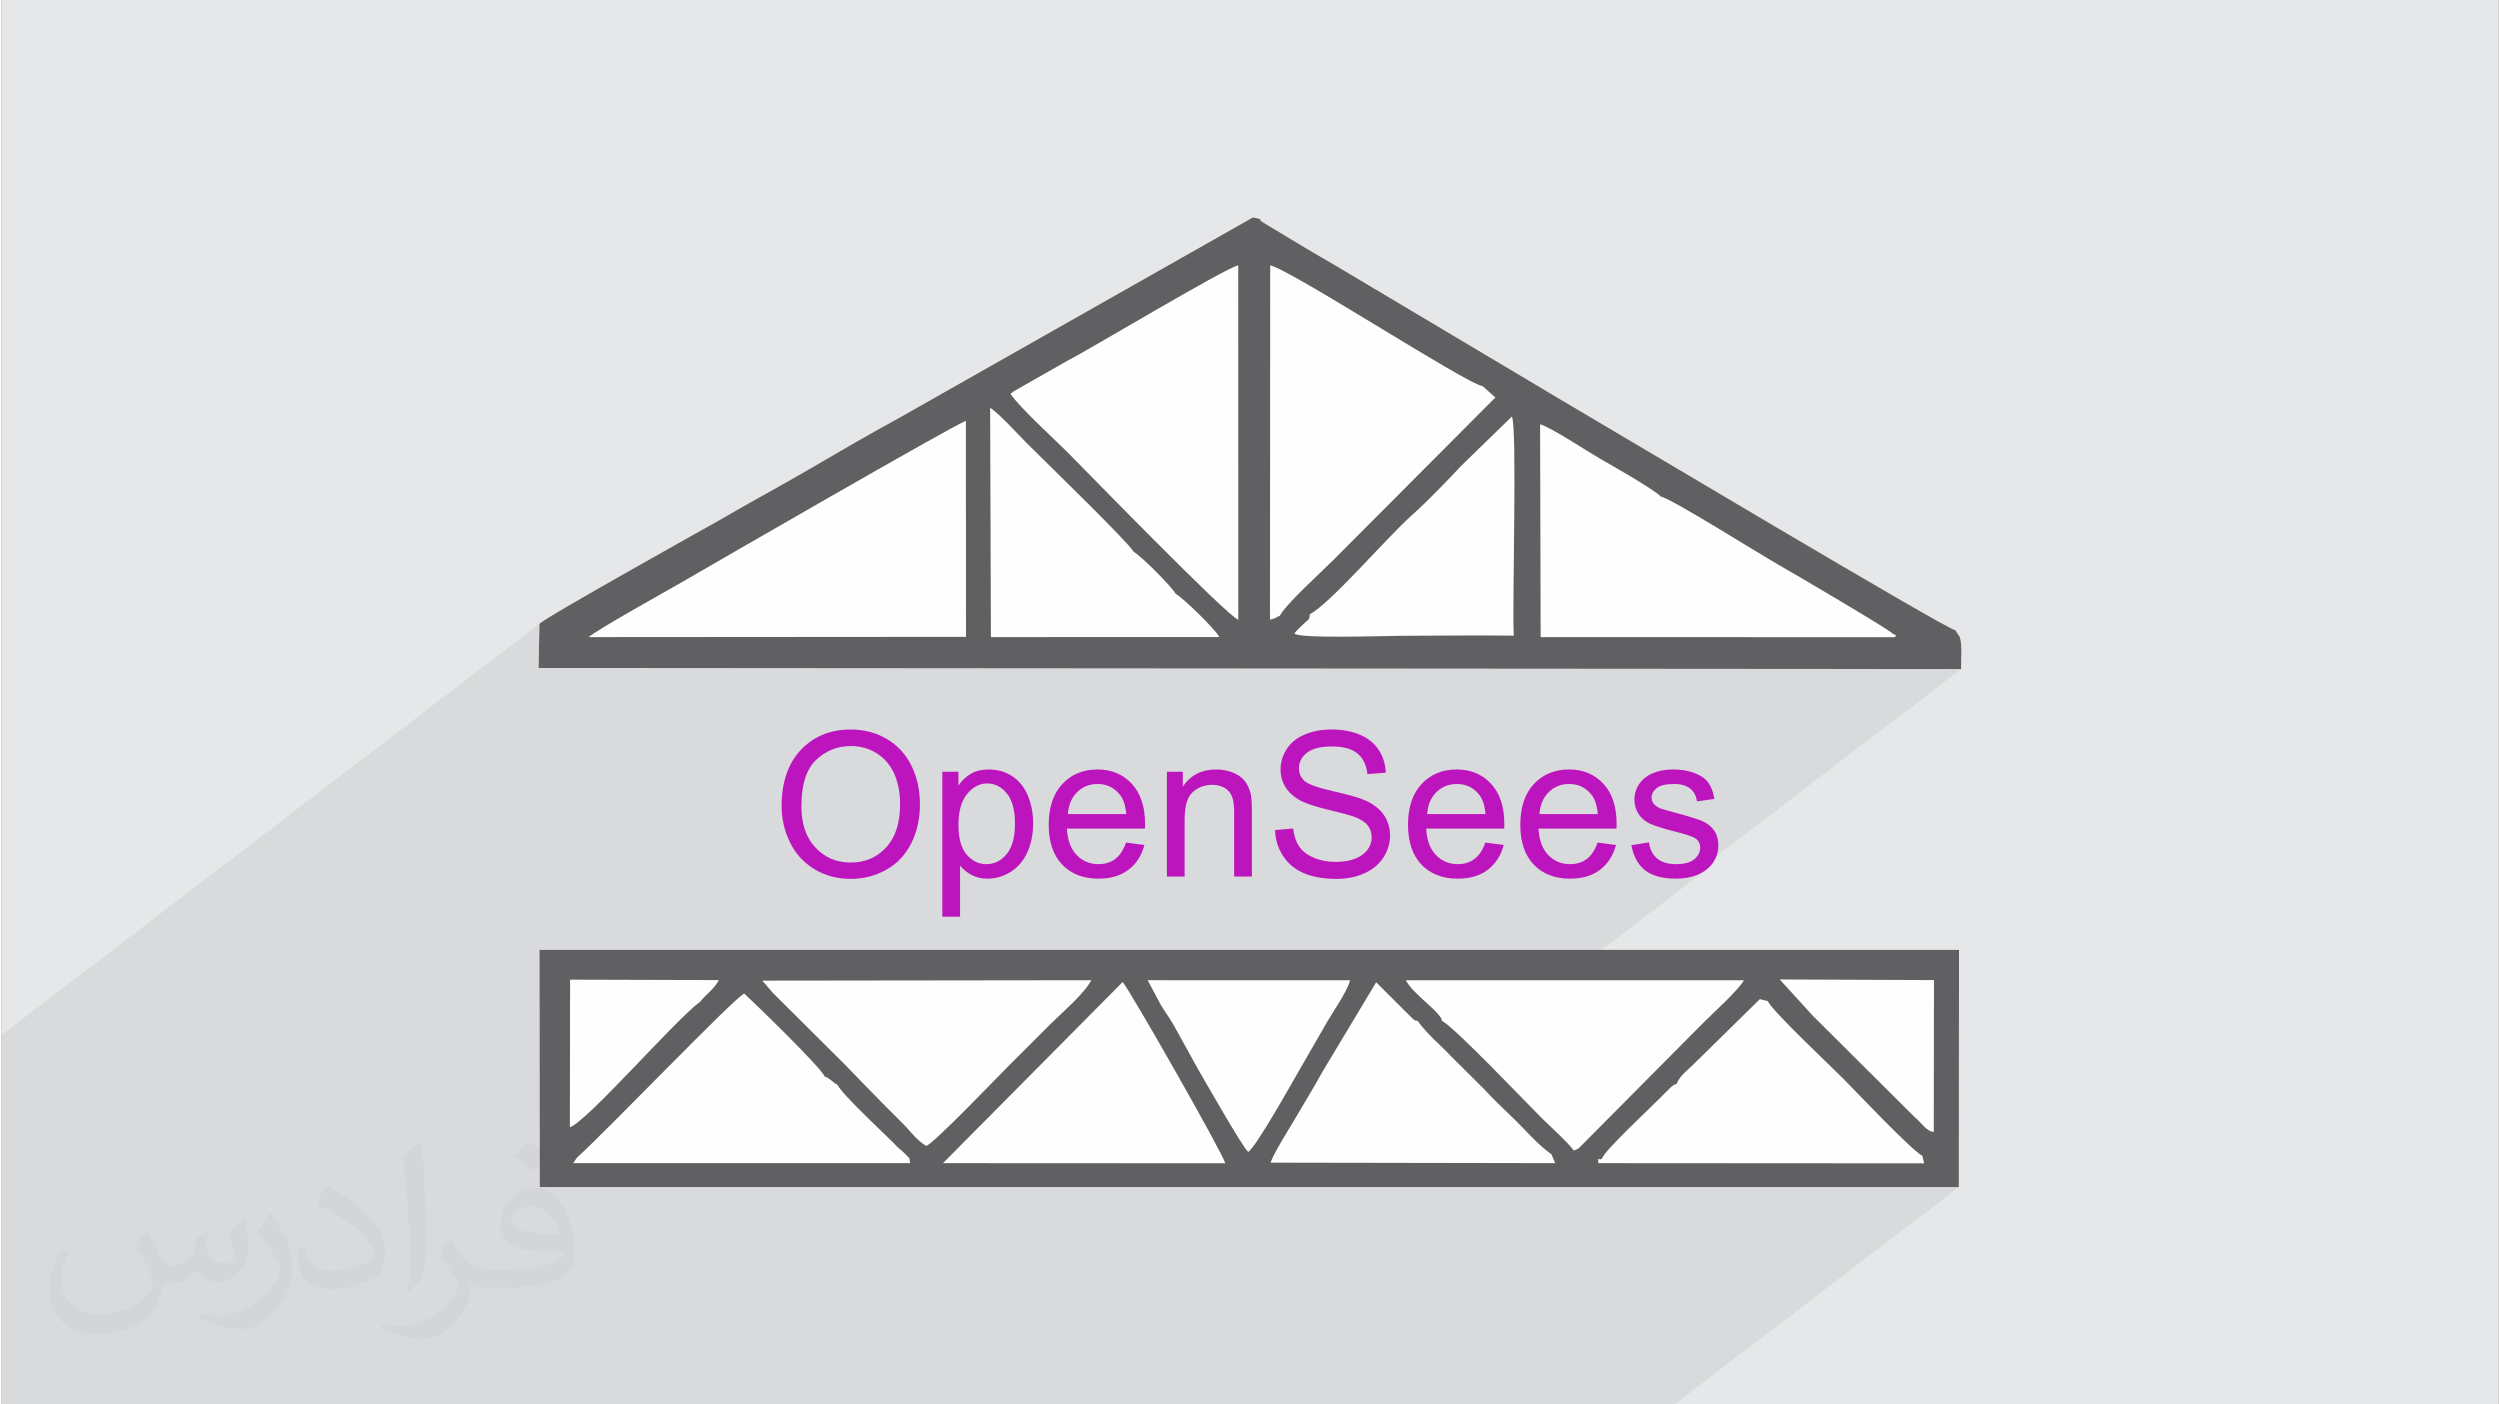 <?xml version="1.0" encoding="UTF-8"?>
<!DOCTYPE svg PUBLIC "-//W3C//DTD SVG 1.0//EN" "http://www.w3.org/TR/2001/REC-SVG-20010904/DTD/svg10.dtd">
<!-- Creator: CorelDRAW 2017 -->
<svg xmlns="http://www.w3.org/2000/svg" xml:space="preserve" width="356px" height="200px" version="1.0" shape-rendering="geometricPrecision" text-rendering="geometricPrecision" image-rendering="optimizeQuality" fill-rule="evenodd" clip-rule="evenodd"
viewBox="0 0 35600 20025"
 xmlns:xlink="http://www.w3.org/1999/xlink">
 <rect x="0" y="0" width="35600" height="20025" fill="#808080" stroke="none"/>
 <g id="Layer_x0020_1">
  <g id="_1450726309360">
   <path fill="#E6E7E8" d="M0 0l35600 0 0 20025 -35600 0 0 -20025z"/>
   <path fill="#373435" fill-opacity="0.078" d="M26993 9085l-594 454 1539 1 -3888 2972 32 -7 38 -11 36 -12 36 -14 33 -17 32 -17 30 -19 -1476 1128 5098 0 -3 3382 -4056 3100 -23850 0 0 -5269 7701 -5886 -32 26 -12 628 137 0 577 -440 1447 -1 4277 -3269 0 20 305 -234 -2 3 -2 2 30 -23 -2 2 -2 3 -3 4 -3 3 -3 3 -3 3 -23 17 61 81 89 99 108 113 119 118 122 119 49 47 3153 -2410 -3 4791 3448 -2635 -714 694 -85 90 -86 90 -88 92 -89 91 -90 90 -90 89 -91 86 -90 82 -76 71 -84 81 -91 92 -96 99 -82 86 2255 -1723 8 3034 5049 1z"/>
   <g>
    <path fill="#FEFEFE" d="M27855 8985c-112,-5 -4828,-2819 -5590,-3266l-3112 -1853c-211,-128 -402,-233 -617,-363l-546 -329c-54,-41 -34,-15 -46,-51l-102 -23 -5075 2876c-419,227 -840,475 -1268,724 -432,251 -837,467 -1271,721 -51,29 -2535,1414 -2559,1475l-12 628 20281 16c-2,-122 20,-362 -20,-461l-63 -94zm-20181 7940l20232 0 3 -3382 -20239 0 4 3382z"/>
    <path fill="#BD15BD" fill-rule="nonzero" d="M11122 11493c0,-341 92,-609 275,-802 184,-194 421,-290 712,-290 190,0 362,46 515,136 152,91 269,218 349,380 80,162 121,347 121,552 0,209 -43,396 -127,561 -85,165 -204,290 -359,374 -154,85 -321,127 -500,127 -195,0 -368,-47 -521,-140 -153,-94 -269,-221 -347,-384 -79,-161 -118,-333 -118,-514zm282 5c0,248 66,444 200,586 133,143 301,214 502,214 206,0 374,-72 507,-216 132,-144 198,-348 198,-613 0,-167 -28,-314 -84,-439 -57,-124 -140,-221 -249,-290 -109,-68 -232,-103 -367,-103 -193,0 -359,66 -499,199 -139,132 -208,353 -208,662z"/>
    <path id="1" fill="#BD15BD" fill-rule="nonzero" d="M13413 13070l0 -2067 230 0 0 196c54,-76 116,-133 184,-171 68,-38 151,-57 249,-57 127,0 240,33 337,98 98,66 171,158 221,277 49,120 74,250 74,393 0,152 -27,289 -82,411 -55,122 -134,216 -239,281 -104,65 -214,97 -329,97 -84,0 -160,-17 -227,-53 -67,-35 -122,-80 -165,-134l0 729 -253 0zm230 -1311c0,191 39,333 116,424 78,92 172,138 282,138 113,0 209,-47 288,-142 80,-95 120,-242 120,-441 0,-190 -39,-332 -117,-427 -78,-94 -171,-141 -280,-141 -107,0 -202,50 -285,150 -83,101 -124,247 -124,439z"/>
    <path id="2" fill="#BD15BD" fill-rule="nonzero" d="M16033 12013l262 35c-41,152 -117,270 -229,354 -111,84 -253,126 -426,126 -218,0 -391,-67 -518,-201 -128,-134 -192,-323 -192,-565 0,-250 65,-445 194,-583 129,-139 296,-208 502,-208 199,0 362,68 488,203 126,136 190,327 190,573 0,15 -1,38 -2,67l-1113 0c10,164 56,290 140,377 83,86 187,130 311,130 93,0 172,-24 237,-73 66,-49 118,-127 156,-235zm-829 -406l832 0c-11,-125 -43,-220 -96,-282 -80,-98 -184,-147 -313,-147 -116,0 -213,39 -292,117 -79,78 -123,182 -131,312z"/>
    <path id="3" fill="#BD15BD" fill-rule="nonzero" d="M16615 12497l0 -1494 227 0 0 212c110,-163 268,-244 475,-244 90,0 173,16 248,48 75,33 132,75 169,128 38,52 64,114 79,186 9,47 14,129 14,246l0 918 -253 0 0 -908c0,-103 -10,-180 -30,-231 -19,-51 -54,-92 -104,-123 -50,-30 -109,-45 -176,-45 -108,0 -201,34 -279,102 -78,69 -117,199 -117,390l0 815 -253 0z"/>
    <path id="4" fill="#BD15BD" fill-rule="nonzero" d="M18158 11835l257 -23c12,103 40,188 85,255 44,66 113,120 207,161 94,41 199,61 316,61 104,0 196,-15 276,-46 79,-31 138,-74 177,-128 39,-54 59,-113 59,-177 0,-64 -19,-120 -56,-169 -38,-48 -100,-88 -186,-121 -55,-21 -178,-55 -367,-100 -190,-46 -322,-89 -398,-129 -98,-52 -171,-116 -219,-192 -49,-77 -73,-162 -73,-257 0,-105 30,-202 89,-292 59,-91 145,-159 259,-207 113,-47 239,-70 378,-70 152,0 287,24 404,74 116,49 206,121 269,217 63,96 96,204 101,325l-262 20c-14,-130 -61,-228 -142,-294 -81,-67 -201,-100 -360,-100 -165,0 -285,30 -361,90 -75,61 -113,134 -113,219 0,74 27,135 80,183 53,48 190,97 412,147 221,50 373,94 456,131 119,55 208,125 265,210 57,84 86,182 86,292 0,110 -32,213 -94,310 -63,97 -153,172 -271,226 -117,53 -249,80 -396,80 -187,0 -342,-27 -468,-81 -126,-54 -225,-136 -296,-245 -72,-109 -110,-233 -114,-370z"/>
    <path id="5" fill="#BD15BD" fill-rule="nonzero" d="M21155 12013l262 35c-40,152 -117,270 -228,354 -111,84 -253,126 -427,126 -217,0 -390,-67 -518,-201 -127,-134 -191,-323 -191,-565 0,-250 64,-445 193,-583 129,-139 297,-208 503,-208 199,0 361,68 487,203 127,136 190,327 190,573 0,15 0,38 -1,67l-1113 0c9,164 55,290 139,377 83,86 187,130 311,130 93,0 172,-24 237,-73 66,-49 118,-127 156,-235zm-829 -406l832 0c-11,-125 -43,-220 -95,-282 -80,-98 -185,-147 -313,-147 -116,0 -214,39 -293,117 -78,78 -122,182 -131,312z"/>
    <path id="6" fill="#BD15BD" fill-rule="nonzero" d="M22756 12013l262 35c-40,152 -117,270 -228,354 -111,84 -253,126 -426,126 -218,0 -391,-67 -519,-201 -127,-134 -191,-323 -191,-565 0,-250 64,-445 193,-583 129,-139 297,-208 503,-208 199,0 361,68 488,203 126,136 189,327 189,573 0,15 0,38 -1,67l-1113 0c10,164 56,290 139,377 83,86 187,130 312,130 92,0 171,-24 237,-73 65,-49 117,-127 155,-235zm-829 -406l832 0c-11,-125 -43,-220 -95,-282 -80,-98 -185,-147 -313,-147 -116,0 -213,39 -293,117 -78,78 -122,182 -131,312z"/>
    <path id="7" fill="#BD15BD" fill-rule="nonzero" d="M23238 12051l250 -41c14,101 53,177 118,231 64,53 154,80 269,80 117,0 203,-23 260,-71 56,-47 84,-103 84,-166 0,-57 -25,-103 -75,-135 -36,-23 -122,-51 -260,-86 -185,-47 -313,-87 -385,-121 -71,-35 -126,-82 -163,-142 -36,-60 -55,-127 -55,-200 0,-66 15,-128 45,-184 31,-57 72,-104 125,-141 39,-29 93,-54 160,-74 69,-20 141,-30 219,-30 117,0 220,17 308,51 89,33 154,79 196,137 42,58 71,135 87,232l-248 35c-11,-78 -43,-139 -97,-183 -54,-43 -130,-65 -228,-65 -116,0 -199,19 -248,58 -49,38 -74,83 -74,135 0,32 10,62 30,88 21,27 53,50 97,68 26,9 99,31 223,64 179,48 304,87 375,117 71,31 126,75 167,133 40,58 60,130 60,216 0,84 -24,163 -73,238 -50,74 -121,132 -213,173 -93,40 -199,60 -316,60 -194,0 -342,-40 -444,-120 -101,-81 -166,-200 -194,-357z"/>
    <path fill="#606062" d="M23657 7080c140,21 1420,826 1657,960 187,105 1610,941 1646,992 64,42 66,8 33,53l-5049 -1 -8 -3034c143,34 687,394 858,492 85,47 791,449 863,538zm-2124 -1140c80,107 3,2720 28,3123 -527,-8 -1063,2 -1591,2 -162,-1 -1500,46 -1537,-34 40,-49 76,-82 127,-132 75,-74 87,-50 93,-142 294,-152 1076,-1072 1457,-1413 240,-215 486,-474 709,-710l714 -694zm-1343 8616c140,194 315,332 472,499l474 472c185,200 316,313 473,471 191,192 308,330 488,459l55 127 -4059 -7c45,-138 275,-498 366,-654 135,-232 249,-415 373,-640l767 -1278 516 515c54,43 27,26 75,36zm2295 1818l-67 31c-108,-142 -331,-336 -470,-475 -225,-225 -1238,-1290 -1412,-1376 -17,-57 21,6 -40,-77 -96,-129 -383,-326 -474,-501l4820 0c-84,151 -455,481 -589,617l-1768 1781zm2696 -2101c88,167 890,916 1088,1117 191,194 956,1002 1117,1090 6,18 15,67 26,107l-4645 -3c-7,-139 -12,-12 53,-68 28,-104 680,-714 782,-817l203 -202c51,-37 31,-27 75,-41 61,-138 175,-208 278,-315l911 -895c41,11 90,20 112,27zm2101 1660l-1455 -1448 -474 -520 2199 9 -3 2165c-108,-8 -187,-146 -267,-206zm-19079 573c411,-367 2238,-2275 2386,-2340 134,124 1076,1032 1151,1187 50,13 22,5 75,40 55,37 30,33 106,76 53,132 758,778 866,898 34,29 71,57 96,85 93,103 47,19 72,132l-4805 0 53 -78zm1761 -2227c-358,261 -1613,1712 -1861,1793l3 -2104 2121 6c-78,143 -178,196 -263,305zm11150 -8775l185 163 -2307 2314c-168,169 -681,633 -767,798 -79,35 -32,29 -140,56l3 -5051c284,55 2803,1694 3026,1720zm-5130 8498c87,85 1440,2460 1463,2584l-4024 -2 2561 -2582zm357 -26l2886 1c-37,156 -255,465 -342,619 -120,210 -237,409 -358,621 -111,192 -643,1144 -752,1206 -72,-48 -630,-1033 -726,-1197l-337 -610c-52,-93 -126,-192 -184,-289l-187 -351zm-5496 6l4692 -6c-99,192 -416,461 -572,616 -204,204 -387,388 -591,590 -177,176 -1067,1108 -1191,1158 -152,-103 -188,-168 -287,-273 -80,-85 -183,-183 -286,-287 -210,-212 -393,-404 -584,-599l-1031 -1027c-21,-23 -138,-164 -150,-172zm-3171 2943l20232 0 3 -3382 -20239 0 4 3382zm8469 -9056c100,53 544,497 595,596 114,65 558,496 626,618l-3258 1 -11 -3270c117,71 404,385 518,500 285,286 1444,1406 1530,1555zm-2394 -1868l2 3079 -5380 4c123,-109 1093,-647 1321,-779 316,-183 3898,-2255 4057,-2304zm638 -384c6,-6 16,-24 19,-18 3,7 16,-13 20,-17l756 -430c318,-162 2250,-1323 2450,-1369l1 5053c-162,-54 -2219,-2171 -2440,-2393 -191,-189 -685,-641 -806,-826zm13468 3368c-112,-5 -4828,-2819 -5590,-3266l-3112 -1853c-211,-128 -402,-233 -617,-363l-546 -329c-54,-41 -34,-15 -46,-51l-102 -23 -5075 2876c-419,227 -840,475 -1268,724 -432,251 -837,467 -1271,721 -51,29 -2535,1414 -2559,1475l-12 628 20281 16c-2,-122 20,-362 -20,-461l-63 -94z"/>
   </g>
   <path fill="#373435" fill-opacity="0.031" d="M2082 17547c68,103 112,202 155,312 32,64 49,183 199,183 44,0 107,-14 163,-45 63,-33 111,-83 136,-159l60 -202 146 -72 10 10c-20,76 -25,149 -25,206 0,169 146,233 262,233 68,0 129,-33 129,-95 0,-80 -34,-216 -78,-338 68,-68 136,-136 214,-191l12 6c34,144 53,286 53,381 0,93 -41,196 -75,264 -70,132 -194,237 -344,237 -114,0 -241,-57 -328,-163l-5 0c-82,102 -208,194 -412,194l-63 0c-10,134 -39,229 -83,314 -121,237 -480,404 -818,404 -470,0 -706,-272 -706,-633 0,-223 73,-431 185,-578l92 38c-70,134 -116,261 -116,385 0,338 274,499 592,499 293,0 657,-187 723,-404 -25,-237 -114,-349 -250,-565 41,-72 94,-144 160,-221l12 0zm5421 -1274c99,62 196,136 291,220 -53,75 -119,143 -201,203 -95,-77 -190,-143 -287,-213 66,-74 131,-146 197,-210zm51 926c-160,0 -291,105 -291,183 0,167 320,219 703,217 -48,-196 -216,-400 -412,-400zm-359 895c208,0 390,-6 529,-41 155,-40 286,-118 286,-172 0,-14 0,-31 -5,-45 -87,8 -187,8 -274,8 -281,0 -498,-64 -582,-222 -22,-44 -37,-93 -37,-149 0,-153 66,-303 182,-406 97,-85 204,-138 313,-138 197,0 354,158 464,408 60,136 102,293 102,491 0,132 -37,243 -119,326 -153,148 -435,204 -867,204l-196 0 0 0 -51 0c-107,0 -184,-19 -245,-66l-10 0c3,25 5,49 5,72 0,97 -32,221 -97,320 -192,286 -400,410 -580,410 -182,0 -405,-70 -606,-161l36 -70c65,27 155,45 279,45 325,0 752,-313 805,-618 -12,-25 -33,-58 -65,-93 -95,-113 -155,-208 -211,-307 48,-95 92,-171 133,-240l17 -2c139,283 265,446 546,446l44 0 0 0 204 0zm-1408 299c24,-130 27,-276 27,-413l0 -202c0,-377 -49,-926 -88,-1282 68,-75 163,-161 238,-219l22 6c51,450 63,971 63,1452 0,126 -5,249 -17,340 -7,114 -73,200 -214,332l-31 -14zm-1449 -596c7,177 94,317 398,317 189,0 349,-49 526,-134 32,-14 49,-33 49,-49 0,-111 -85,-258 -228,-392 -139,-126 -323,-237 -495,-311 -59,-25 -78,-52 -78,-77 0,-51 68,-158 124,-235l19 -2c197,103 418,256 580,427 148,157 240,316 240,489 0,128 -38,249 -102,361 -215,109 -446,192 -674,192 -277,0 -466,-130 -466,-436 0,-33 0,-84 12,-150l95 0zm-501 -503l173 278c63,103 121,215 121,392l0 227c0,183 -117,379 -306,573 -148,132 -279,188 -400,188 -180,0 -386,-56 -624,-159l27 -70c75,20 162,37 269,37 342,-2 692,-252 852,-557 19,-35 27,-68 27,-91 0,-35 -20,-74 -34,-109 -88,-165 -185,-315 -292,-454 56,-88 112,-173 173,-257l14 2z"/>
  </g>
 </g>
</svg>

